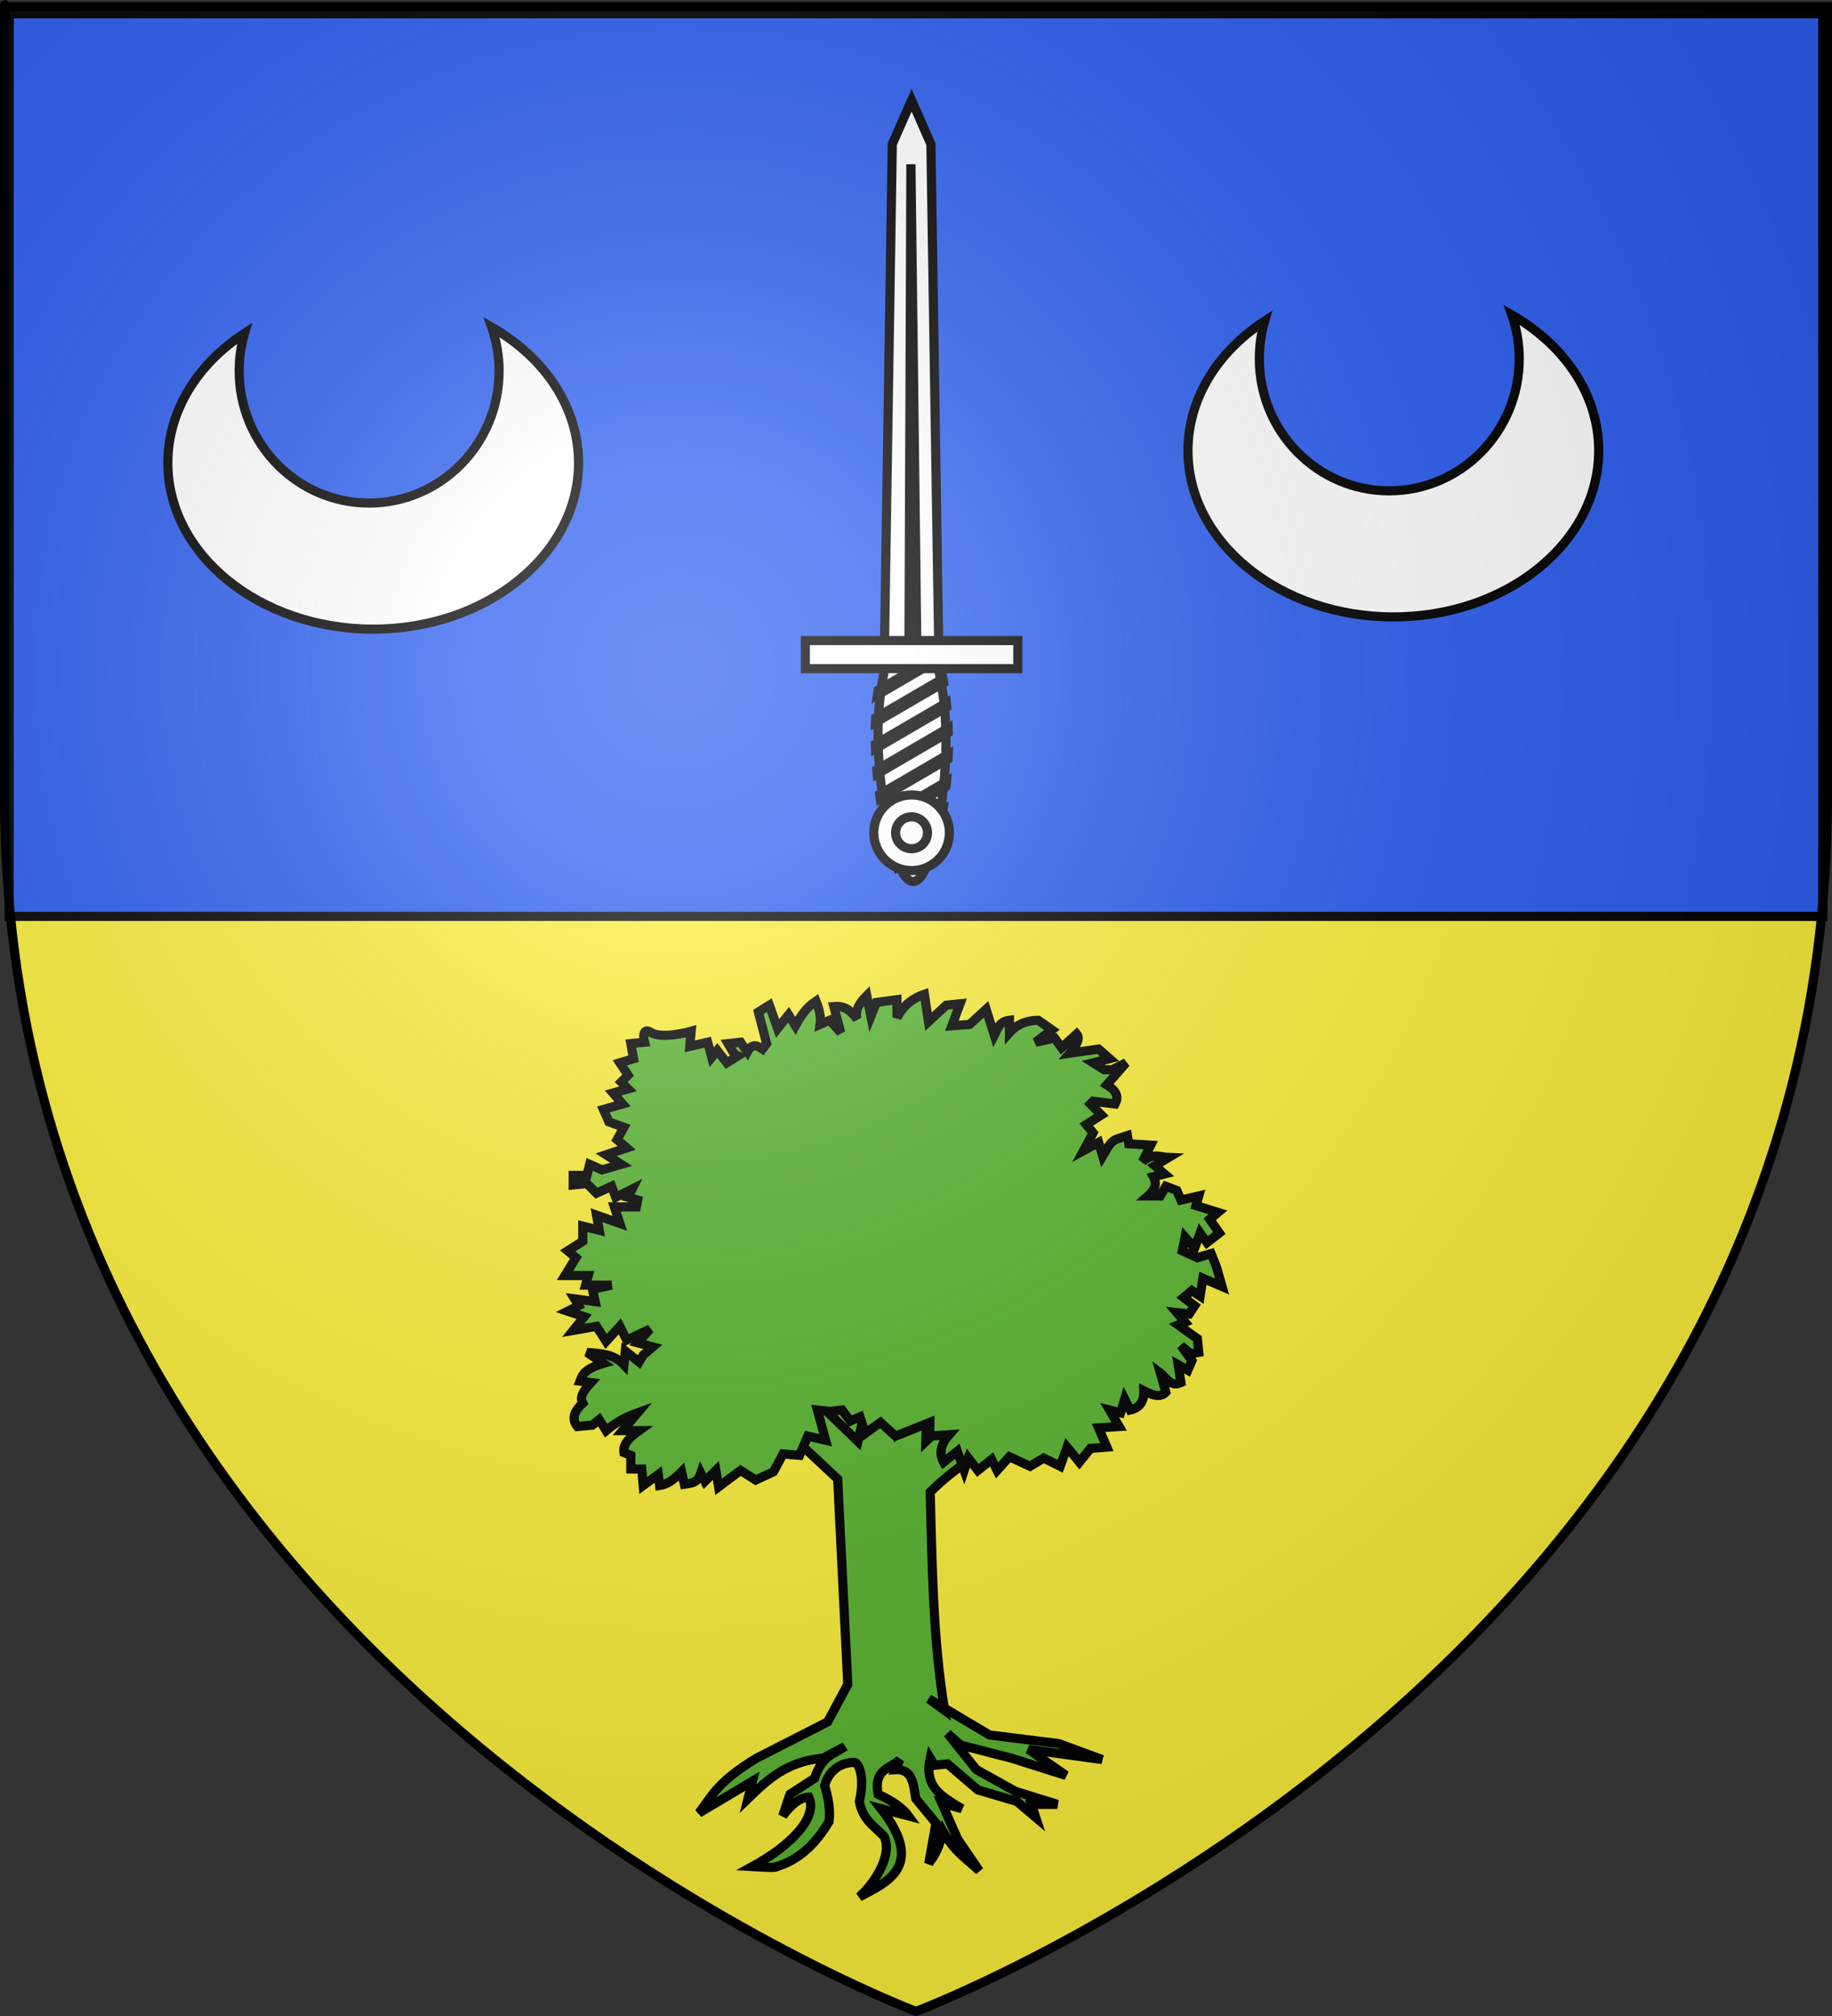 <?xml version="1.0" encoding="UTF-8" standalone="no"?>
<svg
   xmlns:dc="http://purl.org/dc/elements/1.1/"
   xmlns:cc="http://creativecommons.org/ns#"
   xmlns:rdf="http://www.w3.org/1999/02/22-rdf-syntax-ns#"
   xmlns:svg="http://www.w3.org/2000/svg"
   xmlns="http://www.w3.org/2000/svg"
   xmlns:xlink="http://www.w3.org/1999/xlink"
   xmlns:sodipodi="http://sodipodi.sourceforge.net/DTD/sodipodi-0.dtd"
   xmlns:inkscape="http://www.inkscape.org/namespaces/inkscape"
   height="660"
   width="600"
   version="1.0"
   id="svg2"
   sodipodi:version="0.32"
   inkscape:version="0.46"
   sodipodi:docname="blason_ville_fr_Cublac_(Corrèze).svg"
   sodipodi:docbase="D:\Mes documents\Renaud-Notre Lapin"
   inkscape:export-filename="/Users/olivier/Desktop/Blason Rouge/Blason_Vide_3D.png"
   inkscape:export-xdpi="144"
   inkscape:export-ydpi="144"
   inkscape:output_extension="org.inkscape.output.svg.inkscape">
  <rect width="100%" height="100%" fill="#333333" stroke="none"/>
  <sodipodi:namedview
     inkscape:window-height="712"
     inkscape:window-width="1024"
     inkscape:pageshadow="2"
     inkscape:pageopacity="0.0"
     guidetolerance="10.0"
     gridtolerance="10.0"
     objecttolerance="10.0"
     borderopacity="1.0"
     bordercolor="#666666"
     pagecolor="#ffffff"
     id="base"
     showgrid="false"
     height="660px"
     inkscape:zoom="0.7469697"
     inkscape:cx="239.08722"
     inkscape:cy="330"
     inkscape:window-x="-4"
     inkscape:window-y="-4"
     inkscape:current-layer="layer3"
     showguides="true"
     inkscape:guide-bbox="true" />
  <desc
     id="desc4">Flag of Canton of Valais (Wallis)</desc>
  <defs
     id="defs6">
    <inkscape:perspective
       sodipodi:type="inkscape:persp3d"
       inkscape:vp_x="0 : 330 : 1"
       inkscape:vp_y="0 : 1000 : 0"
       inkscape:vp_z="600 : 330 : 1"
       inkscape:persp3d-origin="300 : 220 : 1"
       id="perspective2491" />
    <linearGradient
       id="linearGradient2893">
      <stop
         style="stop-color:white;stop-opacity:0.314;"
         offset="0"
         id="stop2895" />
      <stop
         id="stop2897"
         offset="0.19"
         style="stop-color:white;stop-opacity:0.251;" />
      <stop
         style="stop-color:#6b6b6b;stop-opacity:0.125;"
         offset="0.6"
         id="stop2901" />
      <stop
         style="stop-color:black;stop-opacity:0.125;"
         offset="1"
         id="stop2899" />
    </linearGradient>
    <linearGradient
       id="linearGradient2885">
      <stop
         id="stop2887"
         offset="0"
         style="stop-color:white;stop-opacity:1;" />
      <stop
         style="stop-color:white;stop-opacity:1;"
         offset="0.229"
         id="stop2891" />
      <stop
         id="stop2889"
         offset="1"
         style="stop-color:black;stop-opacity:1;" />
    </linearGradient>
    <linearGradient
       id="linearGradient2955">
      <stop
         id="stop2867"
         offset="0"
         style="stop-color:#fd0000;stop-opacity:1;" />
      <stop
         style="stop-color:#e77275;stop-opacity:0.659;"
         offset="0.5"
         id="stop2873" />
      <stop
         style="stop-color:black;stop-opacity:0.323;"
         offset="1"
         id="stop2959" />
    </linearGradient>
    <radialGradient
       inkscape:collect="always"
       xlink:href="#linearGradient2955"
       id="radialGradient2961"
       cx="225.524"
       cy="218.901"
       fx="225.524"
       fy="218.901"
       r="300"
       gradientTransform="matrix(-4.167939e-4,2.183,-1.884,-3.599562e-4,615.597,-289.121)"
       gradientUnits="userSpaceOnUse" />
    <polygon
       id="star"
       transform="scale(53,53)"
       points="0,-1 0.588,0.809 -0.951,-0.309 0.951,-0.309 -0.588,0.809 0,-1 " />
    <clipPath
       id="clip">
      <path
         d="M 0,-200 L 0,600 L 300,600 L 300,-200 L 0,-200 z"
         id="path10" />
    </clipPath>
    <radialGradient
       inkscape:collect="always"
       xlink:href="#linearGradient2955"
       id="radialGradient1911"
       gradientUnits="userSpaceOnUse"
       gradientTransform="matrix(-4.167939e-4,2.183,-1.884,-3.599562e-4,615.597,-289.121)"
       cx="225.524"
       cy="218.901"
       fx="225.524"
       fy="218.901"
       r="300" />
    <radialGradient
       inkscape:collect="always"
       xlink:href="#linearGradient2955"
       id="radialGradient2865"
       gradientUnits="userSpaceOnUse"
       gradientTransform="matrix(0,1.749,-1.593,-1.049767e-7,551.788,-191.29)"
       cx="225.524"
       cy="218.901"
       fx="225.524"
       fy="218.901"
       r="300" />
    <radialGradient
       inkscape:collect="always"
       xlink:href="#linearGradient2955"
       id="radialGradient2871"
       gradientUnits="userSpaceOnUse"
       gradientTransform="matrix(0,1.386,-1.323,-5.741131e-8,-158.082,-109.541)"
       cx="225.524"
       cy="218.901"
       fx="225.524"
       fy="218.901"
       r="300" />
    <radialGradient
       inkscape:collect="always"
       xlink:href="#linearGradient2893"
       id="radialGradient3163"
       gradientUnits="userSpaceOnUse"
       gradientTransform="matrix(1.353,0,0,1.349,-77.629,-85.747)"
       cx="221.445"
       cy="226.331"
       fx="221.445"
       fy="226.331"
       r="300" />
    <inkscape:perspective
       id="perspective6131"
       inkscape:persp3d-origin="372.04724 : 350.78739 : 1"
       inkscape:vp_z="744.09448 : 526.18109 : 1"
       inkscape:vp_y="0 : 1000 : 0"
       inkscape:vp_x="0 : 526.18109 : 1"
       sodipodi:type="inkscape:persp3d" />
    <inkscape:perspective
       id="perspective6926"
       inkscape:persp3d-origin="372.04724 : 350.78739 : 1"
       inkscape:vp_z="744.09448 : 526.18109 : 1"
       inkscape:vp_y="0 : 1000 : 0"
       inkscape:vp_x="0 : 526.18109 : 1"
       sodipodi:type="inkscape:persp3d" />
    <inkscape:perspective
       id="perspective6994"
       inkscape:persp3d-origin="372.04724 : 350.78739 : 1"
       inkscape:vp_z="744.09448 : 526.18109 : 1"
       inkscape:vp_y="0 : 1000 : 0"
       inkscape:vp_x="0 : 526.18109 : 1"
       sodipodi:type="inkscape:persp3d" />
    <inkscape:perspective
       id="perspective7102"
       inkscape:persp3d-origin="372.04724 : 350.78739 : 1"
       inkscape:vp_z="744.09448 : 526.18109 : 1"
       inkscape:vp_y="0 : 1000 : 0"
       inkscape:vp_x="0 : 526.18109 : 1"
       sodipodi:type="inkscape:persp3d" />
    <inkscape:perspective
       id="perspective7512"
       inkscape:persp3d-origin="672.81079 : 262.18532 : 1"
       inkscape:vp_z="1345.6216 : 393.27798 : 1"
       inkscape:vp_y="0 : 1000 : 0"
       inkscape:vp_x="0 : 393.27798 : 1"
       sodipodi:type="inkscape:persp3d" />
    <inkscape:perspective
       id="perspective3338"
       inkscape:persp3d-origin="85 : 113.33333 : 1"
       inkscape:vp_z="170 : 170 : 1"
       inkscape:vp_y="0 : 1000 : 0"
       inkscape:vp_x="0 : 170 : 1"
       sodipodi:type="inkscape:persp3d" />
    <inkscape:perspective
       id="perspective3464"
       inkscape:persp3d-origin="372.04724 : 350.78739 : 1"
       inkscape:vp_z="744.09448 : 526.18109 : 1"
       inkscape:vp_y="0 : 1000 : 0"
       inkscape:vp_x="0 : 526.18109 : 1"
       sodipodi:type="inkscape:persp3d" />
    <inkscape:perspective
       id="perspective2490"
       inkscape:persp3d-origin="512 : 256 : 1"
       inkscape:vp_z="1024 : 384 : 1"
       inkscape:vp_y="0 : 1000 : 0"
       inkscape:vp_x="0 : 384 : 1"
       sodipodi:type="inkscape:persp3d" />
    <inkscape:perspective
       id="perspective6016"
       inkscape:persp3d-origin="85 : 113.33333 : 1"
       inkscape:vp_z="170 : 170 : 1"
       inkscape:vp_y="0 : 1000 : 0"
       inkscape:vp_x="0 : 170 : 1"
       sodipodi:type="inkscape:persp3d" />
    <inkscape:perspective
       id="perspective2615"
       inkscape:persp3d-origin="83.434425 : 201.59334 : 1"
       inkscape:vp_z="166.86885 : 302.39001 : 1"
       inkscape:vp_y="0 : 1000 : 0"
       inkscape:vp_x="0 : 302.39001 : 1"
       sodipodi:type="inkscape:persp3d" />
    <inkscape:perspective
       id="perspective2959"
       inkscape:persp3d-origin="372.04724 : 350.78739 : 1"
       inkscape:vp_z="744.09448 : 526.18109 : 1"
       inkscape:vp_y="0 : 1000 : 0"
       inkscape:vp_x="0 : 526.18109 : 1"
       sodipodi:type="inkscape:persp3d" />
    <inkscape:perspective
       id="perspective3545"
       inkscape:persp3d-origin="112.5 : 101.66667 : 1"
       inkscape:vp_z="225 : 152.5 : 1"
       inkscape:vp_y="0 : 1000 : 0"
       inkscape:vp_x="0 : 152.5 : 1"
       sodipodi:type="inkscape:persp3d" />
  </defs>
  <g
     inkscape:groupmode="layer"
     id="layer3"
     inkscape:label="Fond écu"
     style="display:inline">
    <path
       id="path2855"
       style="fill:#fcef3c;fill-opacity:1;fill-rule:evenodd;stroke:none;stroke-width:1px;stroke-linecap:butt;stroke-linejoin:miter;stroke-opacity:1"
       d="M 300,658.5 C 300,658.5 598.5,546.18 598.5,260.728 C 598.5,-24.723 598.5,2.176 598.5,2.176 L 1.5,2.176 L 1.5,260.728 C 1.5,546.18 300,658.5 300,658.5 z"
       sodipodi:nodetypes="cccccc" />
    <g
       id="g3548"
       transform="translate(180.573,320.745)"
       style="fill:#5ab532">
      <g
         id="g7256"
         transform="translate(-17.581,-735.996)"
         style="fill:#5ab532">
        <path
           id="path5476"
           style="fill:#5ab532;fill-opacity:1;fill-rule:evenodd;stroke:none;stroke-width:1px;stroke-linecap:butt;stroke-linejoin:miter;stroke-opacity:1"
           d="M 91.999,877.172 L 128.852,898.776 L 171.742,882.891 L 127.263,861.922 L 91.999,877.172 z" />
        <path
           id="path1910"
           style="fill:#5ab532;fill-opacity:1;fill-rule:evenodd;stroke:#000000;stroke-width:3;stroke-linecap:butt;stroke-linejoin:miter;stroke-miterlimit:4;stroke-dasharray:none;stroke-opacity:1"
           d="M 103.307,872.94 L 96.68,885.721 L 111.355,899.45 L 114.669,966.671 L 108.041,978.979 L 84.845,990.814 C 71.865,998.629 70.086,1003.389 65.909,1008.803 L 83.425,998.388 L 82.005,1004.069 C 88.268,997.987 94.565,991.933 106.621,990.814 L 113.722,987.027 C 110.705,989.418 106.355,989.533 103.781,997.442 L 95.733,1002.649 L 93.366,1009.75 C 96.206,1005.915 99.047,1003.694 101.887,1003.596 C 104.909,1009.996 96.499,1019.177 83.425,1026.319 C 87.188,1026.535 91.318,1026.824 91.472,1026.319 C 100.604,1023.511 105.58,1016.418 108.514,1011.643 C 109.056,1007.698 108.231,1003.754 107.094,999.809 C 108.621,994.305 113.09,992.118 117.035,992.234 C 118.194,992.583 120.358,996.958 118.456,1005.016 C 119.606,1011.102 123.092,1012.842 126.503,1016.377 C 129.323,1021.809 124.373,1030.845 118.456,1036.26 C 126.703,1031.785 140.613,1026.621 125.557,1007.383 L 134.551,1009.75 C 132.837,1007.383 129.71,1005.016 124.61,1002.649 C 123.014,994.239 128.717,994.344 131.711,991.288 L 130.29,994.601 C 135.943,994.314 136.171,999.451 136.918,1004.069 L 143.545,1012.117 L 141.178,1025.372 C 142.607,1022.948 143.701,1022.861 145.912,1014.957 C 149.857,1021.864 153.802,1023.888 157.747,1027.739 L 150.646,1017.324 L 145.439,1005.489 L 152.066,1007.383 C 144.864,1003.119 139.698,1000.024 141.652,990.814 L 143.072,993.181 L 147.333,992.708 L 157.274,1001.229 L 170.055,1005.016 L 176.209,1010.223 L 174.789,1005.963 L 183.31,1005.963 L 169.582,1001.702 L 156.8,994.601 L 147.333,982.767 L 151.593,986.554 L 168.162,990.814 L 186.151,996.495 L 173.842,987.974 L 197.985,991.288 L 183.784,986.08 L 161.061,983.24 L 141.178,971.405 L 146.386,975.192 C 142.47,951.365 142.318,927.538 141.652,903.71 C 148.074,897.382 153.558,893.871 159.167,889.982 L 149.226,878.62 L 140.232,887.141 L 140.705,871.993 L 130.29,884.774 L 122.243,868.679 L 117.982,887.141 L 103.307,872.94 z" />
        <path
           id="path4587"
           style="fill:#5ab532;fill-opacity:1;fill-rule:evenodd;stroke:#000000;stroke-width:3;stroke-linecap:butt;stroke-linejoin:miter;stroke-miterlimit:4;stroke-dasharray:none;stroke-opacity:1"
           d="M 108.753,877.318 L 104.709,876.868 L 107.405,886.753 L 101.564,885.405 L 98.868,891.695 L 93.477,891.246 L 90.331,897.087 L 84.491,899.783 L 79.548,896.637 L 72.36,902.029 L 71.461,896.637 L 67.867,900.232 L 66.519,897.536 C 65.318,901.122 63.133,900.768 61.127,901.13 L 60.229,897.087 C 58.132,899.185 55.969,901.148 53.04,901.58 L 52.59,897.985 L 47.648,901.58 L 47.199,896.188 L 43.605,896.188 L 43.605,891.695 L 41.358,890.797 C 40.913,887.877 43.403,885.692 46.3,883.608 L 40.909,883.608 L 45.851,877.767 C 42.406,878.999 38.962,880.69 35.517,883.608 L 33.271,880.013 L 31.024,881.811 L 26.082,882.26 C 24.056,879.714 25.123,877.168 27.879,874.622 C 26.574,872.375 28.572,870.129 30.575,867.882 L 26.981,867.433 C 27.733,865.486 28.116,863.539 34.619,861.592 L 29.227,857.998 C 33.509,858.391 37.892,858.385 41.358,862.042 L 41.807,857.549 L 46.3,861.143 L 47.648,858.897 L 50.793,856.201 L 45.851,854.853 L 49.895,850.36 L 42.257,853.954 L 40.01,849.461 L 35.517,854.404 L 32.372,849.461 L 24.734,850.809 L 28.328,846.316 L 22.937,844.519 L 26.531,842.722 L 25.183,840.475 L 31.923,841.374 L 31.024,837.33 L 37.314,835.982 L 28.778,835.982 L 29.676,832.837 L 22.038,832.837 L 25.633,826.996 L 22.937,824.75 L 27.879,821.605 L 27.879,816.663 L 33.271,818.01 L 32.372,813.068 L 40.01,815.764 L 38.213,810.372 L 45.402,810.372 L 45.851,808.126 L 42.706,807.227 L 44.054,804.532 L 38.662,807.227 L 37.314,803.633 L 32.372,805.879 L 29.227,802.734 L 24.734,803.184 L 24.734,800.039 L 29.227,800.039 L 30.126,796.444 L 34.169,798.241 L 40.459,796.444 L 35.517,793.299 L 42.257,791.053 L 39.112,788.357 L 41.358,784.313 L 36.416,782.516 L 34.619,778.472 L 40.909,776.675 L 37.764,773.081 L 42.706,771.733 L 40.459,769.486 L 42.706,767.24 L 40.01,763.196 L 44.503,761.848 L 43.605,756.906 L 48.097,756.457 C 48.097,756.457 46.75,751.065 50.344,753.312 C 53.938,755.558 63.374,752.862 63.374,752.862 L 62.924,757.805 L 68.765,756.457 L 70.113,761.399 L 71.91,759.152 L 75.055,763.196 L 78.65,760.95 C 76.959,760.244 76.418,758.389 75.505,756.906 L 79.548,756.457 L 81.795,759.602 C 83.442,756.54 85.09,757.632 86.737,758.703 L 88.085,756.906 L 85.389,746.572 L 88.984,744.326 L 91.679,751.964 L 95.274,747.471 L 97.52,751.065 C 99.149,748.06 100.961,745.148 104.26,742.978 C 105.679,746.494 105.874,748.786 105.608,750.616 L 108.753,749.268 L 112.347,753.312 L 110.101,744.775 C 114.384,744.385 115.9,746.763 117.739,748.819 C 116.926,746.273 118.314,743.727 120.884,741.181 L 122.232,747.92 L 124.029,743.427 L 130.768,742.528 L 130.768,748.369 C 133.266,743.835 136.415,741.901 139.754,740.731 L 141.102,749.717 L 146.943,744.326 L 151.436,743.876 L 148.74,751.065 L 154.581,750.616 L 159.973,745.674 L 162.668,754.21 C 163.723,752.168 164.151,749.707 167.611,749.268 L 167.611,753.312 C 169.918,750.707 173.044,749.331 177.046,749.268 L 181.539,752.413 L 176.147,756.457 L 182.437,755.109 L 184.684,758.254 L 189.626,753.761 C 190.959,755.337 189.392,757.639 187.38,760.051 L 196.815,758.703 L 200.409,761.848 L 195.018,763.196 L 198.612,765.443 L 201.308,765.443 L 205.801,763.196 L 199.511,770.385 C 202.299,772.104 203.644,774.111 202.207,776.675 L 195.018,775.776 L 194.119,776.675 L 197.714,780.269 L 192.771,783.415 L 195.018,786.11 L 191.873,791.951 L 196.815,789.255 L 198.163,793.748 C 199.58,791.422 200.539,788.637 203.554,787.908 L 206.25,787.009 L 206.699,789.705 L 213.888,790.154 L 211.192,795.546 C 214.679,792.534 217.021,794.098 219.729,794.198 L 215.236,796.893 L 218.381,799.589 L 214.787,800.488 C 216.18,803.083 214.961,805.024 212.99,806.778 L 217.033,806.778 L 218.831,803.633 L 222.425,804.981 L 223.773,808.126 L 229.614,806.778 L 228.715,809.923 L 235.904,812.17 L 233.208,814.416 L 236.353,818.909 L 232.309,822.054 L 230.063,818.909 L 228.266,823.851 L 225.121,820.257 L 224.222,824.75 L 229.164,826.996 L 233.657,825.649 L 235.455,830.141 L 237.252,836.432 L 230.962,833.736 L 230.063,839.577 L 227.367,837.78 L 224.671,840.026 L 228.266,842.722 L 226.469,845.418 L 222.425,844.968 L 225.121,848.113 L 222.874,849.012 L 229.164,853.505 L 229.614,857.998 L 226.918,858.447 L 223.773,855.751 L 227.367,860.694 L 226.019,863.839 L 222.874,862.042 L 223.773,867.882 C 220.214,869.458 219.056,866.233 217.033,864.737 L 218.831,871.028 C 216.965,873.003 214.34,871.937 211.642,870.578 C 211.751,873.88 210.427,876.107 207.149,876.868 L 205.352,873.274 L 204.004,877.767 L 200.409,876.868 L 203.554,882.26 L 196.815,882.709 L 199.511,888.999 L 194.119,889.449 L 190.525,893.942 L 186.481,888.999 L 184.235,895.29 L 178.843,892.594 L 174.35,895.29 L 167.611,892.145 L 163.567,896.637 L 161.77,893.043 L 157.277,896.637 L 154.132,892.594 L 152.784,896.637 L 150.537,890.347 L 146.044,893.942 C 144.454,890.946 145.197,887.951 147.842,884.956 L 141.551,885.405 L 141.551,880.912 L 130.319,885.405 L 125.377,880.912 L 120.434,884.506 L 118.637,879.115 L 115.492,880.463 L 112.796,876.868 L 108.753,877.318 z" />
      </g>
    </g>
  </g>
  <g
     inkscape:groupmode="layer"
     id="layer5"
     inkscape:label="coupé"
     sodipodi:insensitive="true">
    <rect
       style="opacity:0.99;fill:#2b5df2;fill-opacity:1;stroke:#000000;stroke-width:3;stroke-miterlimit:4;stroke-dasharray:none;stroke-opacity:1"
       id="rect2770"
       width="594"
       height="295.5"
       x="3"
       y="4.5"
       rx="0"
       ry="0" />
    <g
       id="g2618"
       transform="matrix(0.43,0,0,-0.43,182.353,372.872)"
       style="fill:#ffffff;stroke:#000000;stroke-width:6.97;stroke-miterlimit:4;stroke-dasharray:none;stroke-opacity:1">
      <g
         id="g13414"
         style="fill:#ffffff;stroke:#000000;stroke-width:6.97;stroke-miterlimit:4;stroke-dasharray:none;stroke-opacity:1">
        <path
           id="rect4549"
           style="fill:#ffffff;fill-opacity:1;fill-rule:nonzero;stroke:#000000;stroke-width:6.97;stroke-miterlimit:4;stroke-dasharray:none;stroke-opacity:1"
           d="M 254.813,227.219 C 265.027,185.612 277.956,185.612 287.67,227.219 C 297.384,268.826 300.384,320.041 289.67,361.648 C 278.956,403.255 261.527,403.255 250.813,361.648 C 240.099,320.041 244.599,268.826 254.813,227.219 z" />
        <g
           id="g4551"
           transform="translate(5.076,0)"
           style="fill:#ffffff;stroke:#000000;stroke-width:6.97;stroke-miterlimit:4;stroke-dasharray:none;stroke-opacity:1">
          <path
             id="path2623"
             style="fill:#ffffff;fill-opacity:1;fill-rule:nonzero;stroke:#000000;stroke-width:6.97;stroke-miterlimit:4;stroke-dasharray:none;stroke-opacity:1"
             d="M 244.457,371.58 L 285.873,371.58 L 279.873,757.438 L 265.165,790.794 L 250.457,757.438 L 244.457,371.58 z" />
          <path
             id="path2773"
             style="fill:#ffffff;fill-opacity:1;fill-rule:evenodd;stroke:#000000;stroke-width:6.97;stroke-linecap:butt;stroke-linejoin:miter;stroke-miterlimit:4;stroke-dasharray:none;stroke-opacity:1"
             d="M 263.156,375.062 L 264.652,742.094 L 269.156,375.062 L 263.156,375.062 z" />
        </g>
        <path
           id="path16111"
           style="fill:#ffffff;fill-opacity:1;fill-rule:nonzero;stroke:#000000;stroke-width:6.97;stroke-miterlimit:4;stroke-dasharray:none;stroke-opacity:1"
           d="M 259.285,206.733 C 258.895,207.676 258.514,208.607 258.16,209.545 L 289.503,227.795 C 289.191,226.458 288.862,225.128 288.535,223.795 L 259.285,206.733 z M 253.785,223.545 C 253.52,224.543 253.259,225.545 253.003,226.545 L 294.003,250.452 C 293.791,249.157 293.575,247.868 293.347,246.577 L 253.785,223.545 z M 249.628,241.108 C 249.411,242.138 249.18,243.169 248.972,244.202 L 296.847,272.077 C 296.727,270.845 296.606,269.619 296.472,268.389 L 249.628,241.108 z M 246.316,259.202 C 246.153,260.253 245.999,261.305 245.847,262.358 L 298.191,292.858 C 298.155,291.682 298.115,290.502 298.066,289.327 L 246.316,259.202 z M 244.003,277.858 C 243.899,278.943 243.784,280.022 243.691,281.108 L 298.128,312.827 C 298.171,311.689 298.193,310.558 298.222,309.42 L 244.003,277.858 z M 242.722,297.108 C 242.684,298.24 242.654,299.382 242.628,300.514 L 296.753,332.045 C 296.869,330.955 296.963,329.855 297.066,328.764 L 242.722,297.108 z M 242.722,317.108 C 242.762,318.285 242.793,319.462 242.847,320.639 L 294.097,350.483 C 294.177,350.121 294.266,349.749 294.347,349.389 C 294.465,348.709 294.579,348.038 294.691,347.358 L 242.722,317.108 z M 244.191,337.952 C 244.378,339.205 244.561,340.469 244.753,341.733 L 289.941,368.077 C 290.224,367.079 290.493,366.082 290.753,365.077 L 244.191,337.952 z" />
        <rect
           id="rect1882"
           style="fill:#ffffff;fill-opacity:1;fill-rule:nonzero;stroke:#000000;stroke-width:6.97;stroke-miterlimit:4;stroke-dasharray:none;stroke-opacity:1"
           y="358.073"
           x="189.307"
           height="21.378"
           width="161.869" />
        <g
           id="g5445"
           transform="translate(0,4)"
           style="fill:#ffffff;stroke:#000000;stroke-width:6.97;stroke-miterlimit:4;stroke-dasharray:none;stroke-opacity:1">
          <path
             id="path5443"
             style="fill:#ffffff;fill-opacity:1;fill-rule:nonzero;stroke:#000000;stroke-width:6.97;stroke-miterlimit:4;stroke-dasharray:none;stroke-opacity:1"
             transform="translate(-18.662,191.199)"
             d="M 317.693,37.924 C 317.699,53.828 304.808,66.724 288.904,66.724 C 273,66.724 260.108,53.828 260.114,37.924 C 260.108,22.02 273,9.124 288.904,9.124 C 304.808,9.124 317.699,22.02 317.693,37.924 L 317.693,37.924 z" />
          <path
             id="path5441"
             style="fill:#ffffff;fill-opacity:1;fill-rule:nonzero;stroke:#000000;stroke-width:8.113;stroke-miterlimit:4;stroke-dasharray:none;stroke-opacity:1"
             transform="matrix(0.859,0,0,0.859,143.525,198.275)"
             d="M 161.624,35.904 C 161.627,43.717 155.295,50.052 147.482,50.052 C 139.67,50.052 133.337,43.717 133.34,35.904 C 133.337,28.092 139.67,21.757 147.482,21.757 C 155.295,21.757 161.627,28.092 161.624,35.904 L 161.624,35.904 z" />
        </g>
      </g>
    </g>
    <g
       id="g2696"
       inkscape:label="Calque 1"
       transform="matrix(0.533,0,0,0.533,-66.607,62.674)"
       style="stroke:#000000;stroke-width:5.623;stroke-miterlimit:4;stroke-dasharray:none;stroke-opacity:1">
      <path
         id="path2666"
         d="M 427.076,83.331 C 429.996,91.76 431.642,100.803 431.642,110.243 C 431.642,155.035 395.836,191.405 351.759,191.405 C 307.681,191.405 271.937,155.034 271.937,110.243 C 271.937,102.202 273.078,94.441 275.224,87.106 C 246.481,105.835 228.098,134.573 228.098,166.746 C 228.098,223.134 284.599,268.852 354.255,268.852 C 423.911,268.852 480.473,223.134 480.473,166.746 C 480.473,132.313 459.351,101.84 427.076,83.331 z"
         style="opacity:1;fill:#ffffff;fill-opacity:1;fill-rule:evenodd;stroke:#000000;stroke-width:5.623;stroke-linecap:butt;stroke-linejoin:miter;marker:none;marker-start:none;marker-mid:none;marker-end:none;stroke-miterlimit:4;stroke-dasharray:none;stroke-dashoffset:0;stroke-opacity:1;visibility:visible;display:inline;overflow:visible;enable-background:accumulate" />
    </g>
    <g
       id="g2699"
       inkscape:label="Calque 1"
       transform="matrix(0.533,0,0,0.533,267.501,58.672)"
       style="stroke:#000000;stroke-width:5.623;stroke-miterlimit:4;stroke-dasharray:none;stroke-opacity:1">
      <path
         id="path2701"
         d="M 427.076,83.331 C 429.996,91.76 431.642,100.803 431.642,110.243 C 431.642,155.035 395.836,191.405 351.759,191.405 C 307.681,191.405 271.937,155.034 271.937,110.243 C 271.937,102.202 273.078,94.441 275.224,87.106 C 246.481,105.835 228.098,134.573 228.098,166.746 C 228.098,223.134 284.599,268.852 354.255,268.852 C 423.911,268.852 480.473,223.134 480.473,166.746 C 480.473,132.313 459.351,101.84 427.076,83.331 z"
         style="opacity:1;fill:#ffffff;fill-opacity:1;fill-rule:evenodd;stroke:#000000;stroke-width:5.623;stroke-linecap:butt;stroke-linejoin:miter;marker:none;marker-start:none;marker-mid:none;marker-end:none;stroke-miterlimit:4;stroke-dasharray:none;stroke-dashoffset:0;stroke-opacity:1;visibility:visible;display:inline;overflow:visible;enable-background:accumulate" />
    </g>
  </g>
  <g
     inkscape:groupmode="layer"
     id="layer2"
     inkscape:label="Reflet final"
     sodipodi:insensitive="true">
    <path
       sodipodi:nodetypes="cccccc"
       d="M 300,658.5 C 300,658.5 598.5,546.18 598.5,260.728 C 598.5,-24.723 598.5,2.176 598.5,2.176 L 1.5,2.176 L 1.5,260.728 C 1.5,546.18 300,658.5 300,658.5 z"
       style="opacity:1;fill:url(#radialGradient3163);fill-opacity:1;fill-rule:evenodd;stroke:none;stroke-width:1px;stroke-linecap:butt;stroke-linejoin:miter;stroke-opacity:1"
       id="path2875"
       inkscape:export-xdpi="144"
       inkscape:export-ydpi="144" />
  </g>
  <g
     inkscape:groupmode="layer"
     id="layer1"
     inkscape:label="Contour final"
     sodipodi:insensitive="true">
    <path
       sodipodi:nodetypes="cccccc"
       d="M 300,658.5 C 300,658.5 1.5,546.18 1.5,260.728 C 1.5,-24.723 1.5,2.176 1.5,2.176 L 598.5,2.176 L 598.5,260.728 C 598.5,546.18 300,658.5 300,658.5 z"
       style="opacity:1;fill:none;fill-opacity:1;fill-rule:evenodd;stroke:#000000;stroke-width:3;stroke-linecap:butt;stroke-linejoin:miter;stroke-miterlimit:4;stroke-dasharray:none;stroke-opacity:1"
       id="path1411"
       inkscape:export-xdpi="144"
       inkscape:export-ydpi="144" />
  </g>
</svg>
